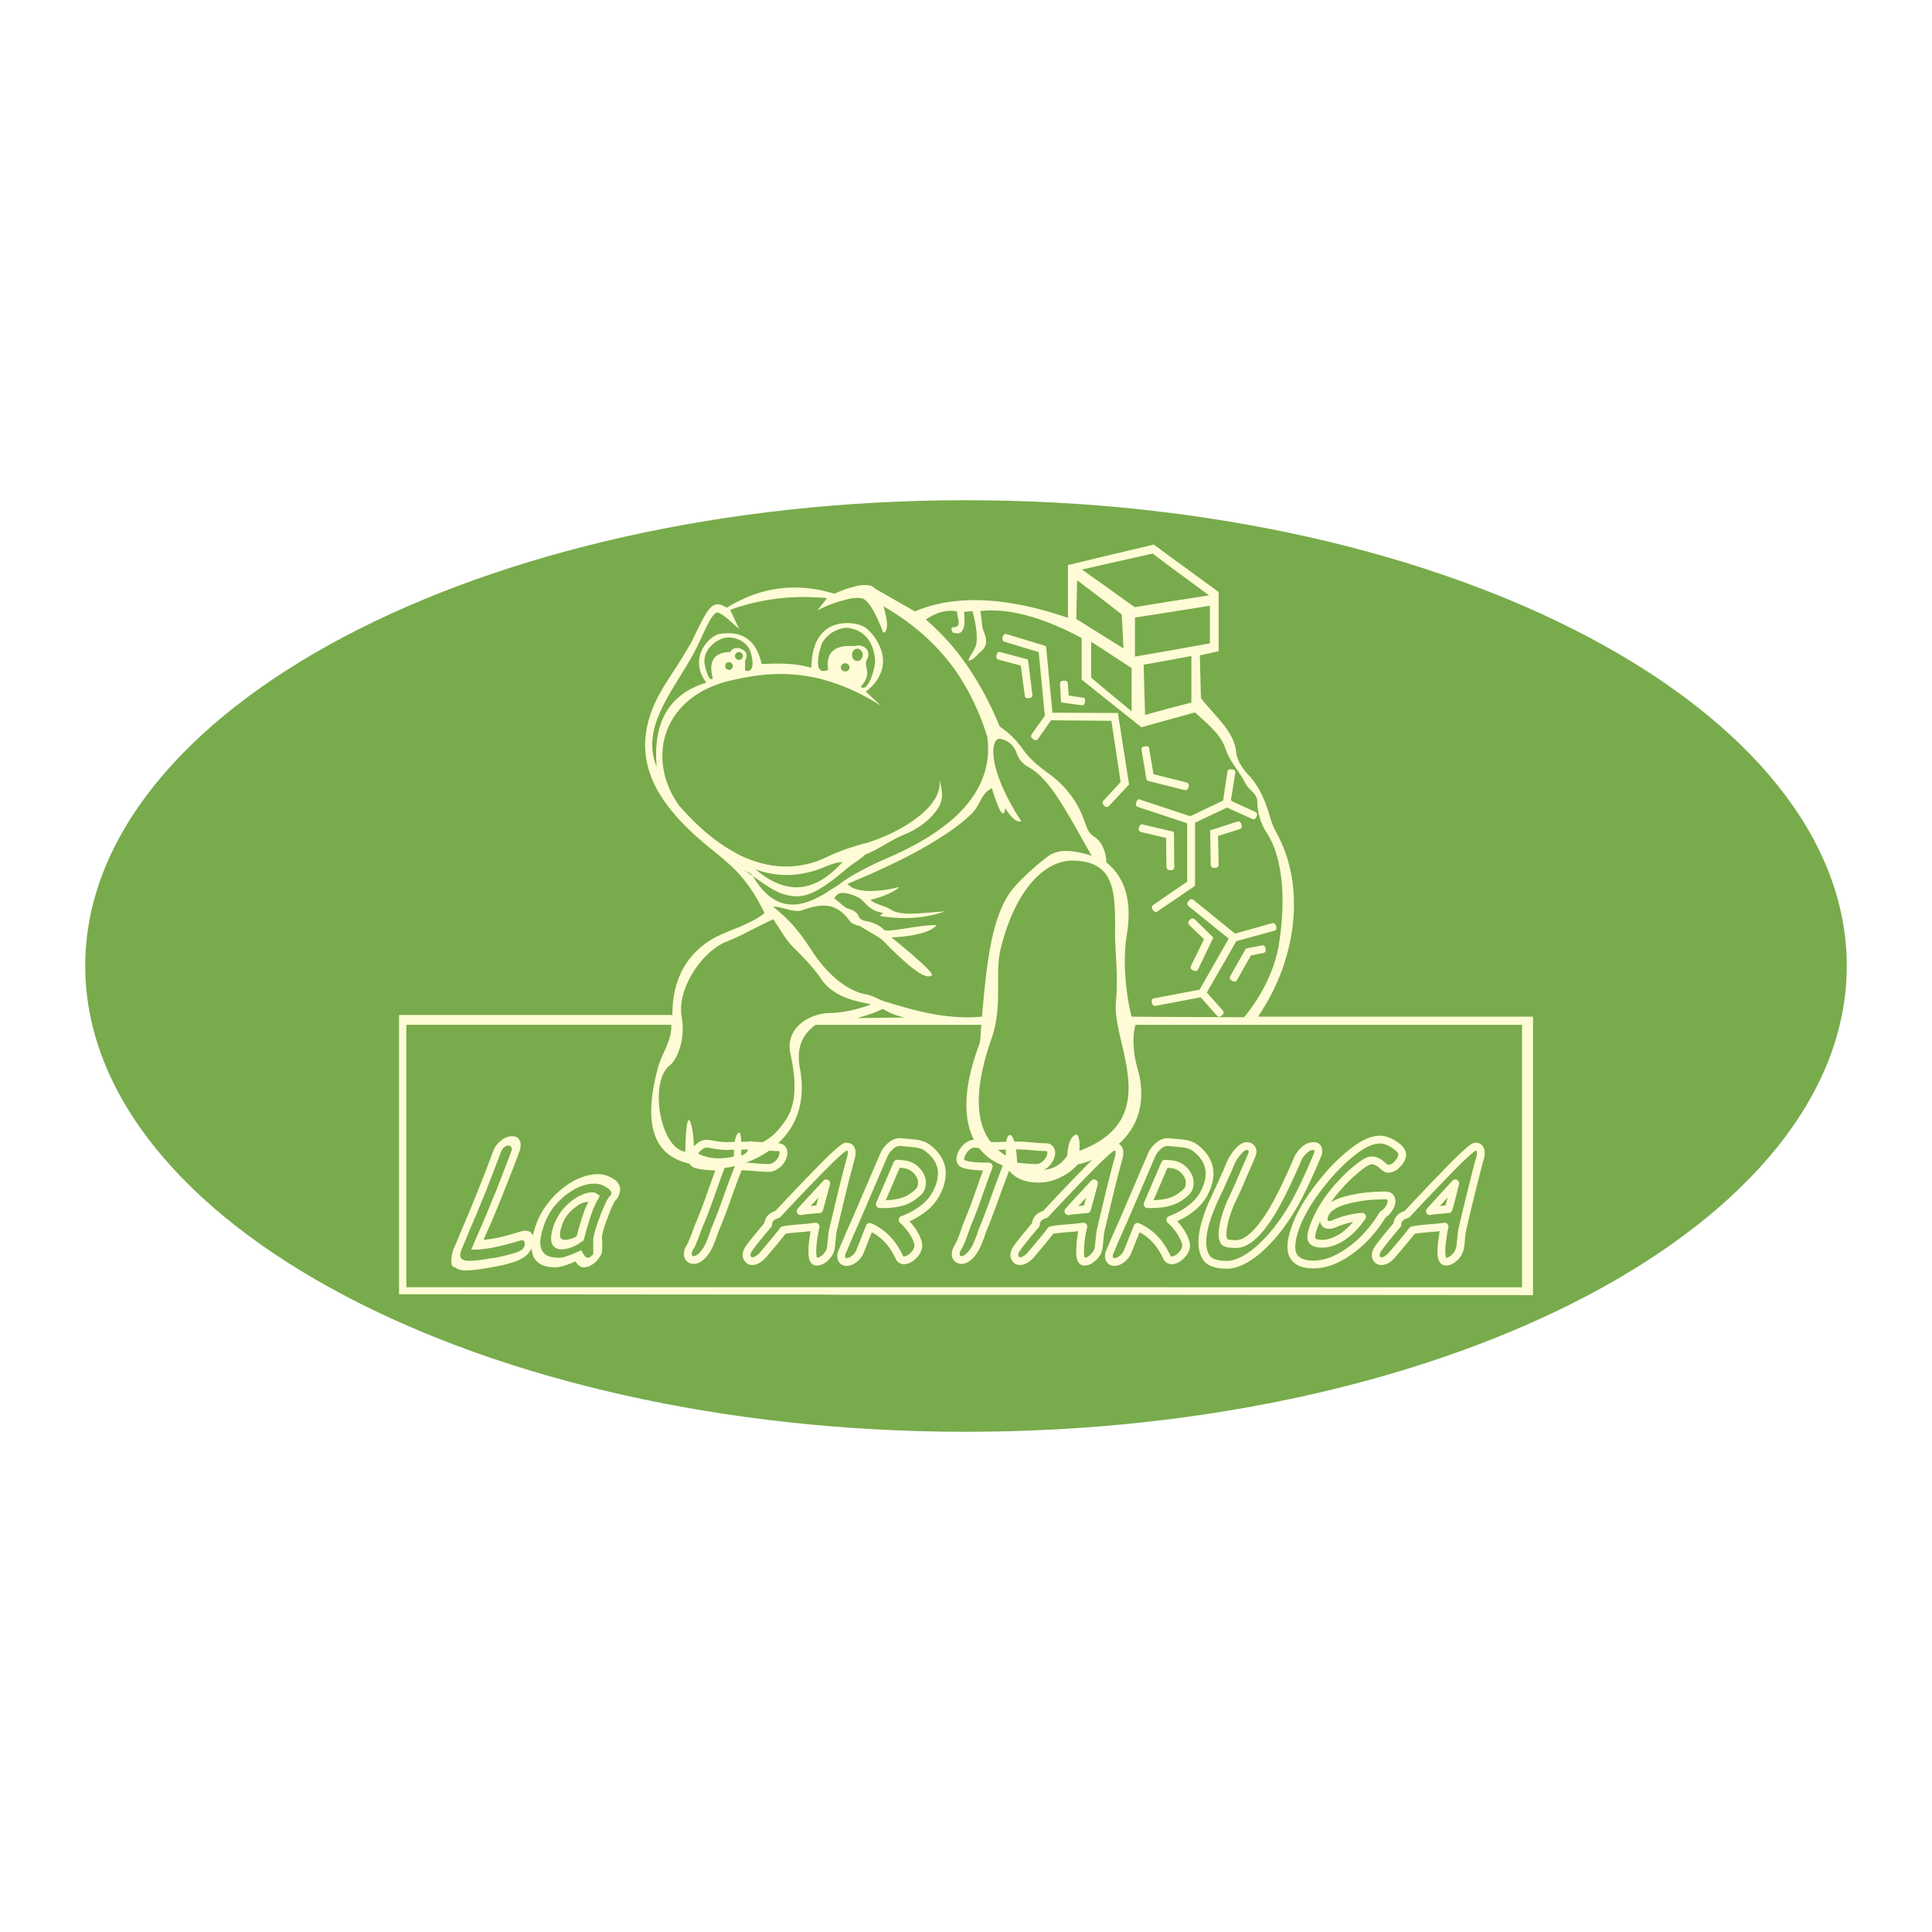 <svg xmlns="http://www.w3.org/2000/svg" width="2500" height="2500" viewBox="0 0 192.756 192.756"><path fill-rule="evenodd" clip-rule="evenodd" fill="#fff" d="M0 0h192.756v192.756H0V0z"/><path d="M96.378 142.85c48.39 0 87.874-20.862 87.874-46.485 0-25.567-39.484-46.458-87.874-46.458-48.389 0-87.874 20.89-87.874 46.458 0 25.622 39.485 46.485 87.874 46.485z" fill-rule="evenodd" clip-rule="evenodd" fill="#78ab4b"/><path d="M145.188 118.066a63.645 63.645 0 0 1-.672 2.576c-.111 0-.447.028-.924.084-.42.028-.729.056-.924.112 1.062-1.175 1.904-2.1 2.52-2.772m-.954 7.814c.225 0 .477-.085.729-.28.281-.224.477-.448.588-.756.113-.225.168-.532.197-.98.057-.532.084-.868.111-1.008.42-1.877.84-3.557 1.205-5.013.279-1.093.475-1.904.643-2.437.113-.672-.055-1.009-.504-1.009-.252 0-1.316.953-3.164 2.885a214.65 214.65 0 0 0-3.668 3.864c-.447.141-.729.337-.84.589a.817.817 0 0 0-.111.447c-1.262 1.484-1.934 2.353-2.045 2.604-.141.309-.141.561-.057.728.113.196.279.309.504.309.336 0 .672-.195 1.008-.561.98-1.119 1.652-1.96 2.102-2.52.391-.084.924-.141 1.596-.196.729-.056 1.26-.112 1.596-.168a17.525 17.525 0 0 0-.307 2.072c-.057.926.083 1.402.417 1.43m-6.271-4.705c.363-.224.588-.504.756-.868.141-.28.141-.532.057-.728-.084-.196-.252-.309-.504-.309-1.148 0-2.186.084-3.109.28-1.68.308-2.66.84-2.996 1.624-.111.252-.141.477-.057.7.057.224.225.336.504.336.113 0 .281-.028.422-.084a8.96 8.96 0 0 1 2.855-.729c-.615.896-1.289 1.568-2.016 2.045-.674.42-1.316.644-1.961.644s-.98-.168-1.064-.476c-.084-.309.057-.868.42-1.736.701-1.652 1.848-3.192 3.389-4.648 1.064-.98 1.793-1.456 2.156-1.456.365 0 .701.14 1.008.42.309.28.533.42.645.42.252 0 .531-.084.783-.309.252-.224.449-.476.561-.728.225-.476 0-.925-.672-1.345-.531-.363-1.035-.531-1.428-.531-.672 0-1.428.279-2.268.868-1.205.868-2.354 1.96-3.445 3.332-1.121 1.372-1.961 2.688-2.52 3.977-.588 1.428-.785 2.521-.533 3.221.281.699.953 1.063 2.072 1.063 1.176 0 2.408-.448 3.668-1.372 1.261-.894 2.353-2.099 3.277-3.611m-12.014 3.137c1.205-1.12 2.268-2.576 3.248-4.285.617-1.12 1.373-2.688 2.213-4.704.111-.224.141-.42.111-.616-.027-.252-.195-.364-.475-.364-.365 0-.701.168-1.037.505-.252.279-.447.531-.561.84-.924 2.156-1.736 3.809-2.436 5.013-1.373 2.296-2.604 3.444-3.725 3.416-.645 0-1.035-.084-1.148-.252-.195-.309-.225-.868-.057-1.652.113-.672.365-1.372.674-2.156.111-.224.279-.588.504-1.063.223-.505.391-.841.475-1.093.141-.28.309-.729.561-1.288.252-.561.449-1.008.561-1.288.141-.308.141-.532.027-.729-.111-.168-.252-.252-.504-.252-.279 0-.615.225-.98.7a4.628 4.628 0 0 0-.672 1.12c-.084.196-.195.476-.363.868-.195.392-.309.672-.393.868-.111.252-.279.616-.504 1.093a48.8 48.8 0 0 0-.504 1.092c-1.092 2.548-1.289 4.34-.615 5.376.307.477 1.008.729 2.072.729.559 0 1.176-.196 1.902-.616a8.58 8.58 0 0 0 1.626-1.262m-9.017-8.15a2.056 2.056 0 0 1 1.43.868c.363.504.447 1.064.195 1.624-.057.112-.195.28-.477.504a4.31 4.31 0 0 1-.812.532c-.643.309-1.455.448-2.492.448h-.279m-.001.001l1.736-4.032m0-.001c.42.027.672.056.699.056m-.027 9.577c.252 0 .504-.111.756-.308a1.92 1.92 0 0 0 .588-.757.931.931 0 0 0 .057-.672c-.225-.784-.729-1.54-1.541-2.296.896-.336 1.652-.784 2.24-1.288a4.418 4.418 0 0 0 1.316-1.765c.701-1.596.365-2.968-.951-4.032-.309-.28-.729-.448-1.289-.532-.027 0-.531-.056-1.512-.14-.365-.028-.729.111-1.092.476a2.448 2.448 0 0 0-.617.896m0 .001l-2.631 6.133m.001 0c-.168.392-.42.952-.758 1.708-.336.756-.559 1.316-.727 1.708-.141.28-.141.532-.057.729.084.195.252.308.504.308s.504-.112.756-.308.449-.448.561-.729c.057-.168.393-.979.98-2.464 1.287.56 2.268 1.568 2.912 2.996.111.225.279.336.504.336m-7.756-7.673c-.281 1.036-.506 1.904-.701 2.576-.111 0-.42.028-.924.084-.393.028-.729.056-.924.112 1.065-1.175 1.932-2.1 2.549-2.772m-.98 7.814c.223 0 .475-.085.729-.28.279-.224.475-.448.615-.756.084-.225.141-.532.168-.98.057-.532.084-.868.111-1.008.449-1.877.84-3.557 1.205-5.013.279-1.093.504-1.904.645-2.437.139-.672-.029-1.009-.506-1.009-.252 0-1.287.953-3.164 2.885a214.65 214.65 0 0 0-3.668 3.864c-.447.141-.729.337-.84.589a.817.817 0 0 0-.111.447c-1.262 1.484-1.934 2.353-2.045 2.604-.141.309-.141.561-.027.728.084.196.252.309.504.309.307 0 .643-.195 1.008-.561.951-1.119 1.652-1.96 2.072-2.52.393-.084.924-.141 1.596-.196a19.848 19.848 0 0 0 1.625-.168 10.543 10.543 0 0 0-.309 2.072c-.057.926.056 1.402.392 1.43m-4.732-9.354c.252 0 .504-.112.783-.309.252-.195.42-.447.561-.728.111-.309.139-.532.055-.729-.082-.195-.252-.308-.504-.308-.336 0-.783-.028-1.4-.084a17.54 17.54 0 0 0-1.428-.084c-.252 0-.643.028-1.148.028-.531 0-.895.027-1.176.027-.252 0-.559-.027-.951-.084-.504-.084-.812-.14-.953-.14-.28-.028-.559.084-.839.336a2.02 2.02 0 0 0-.504.7c-.225.532-.14.868.28 1.008.448.14 1.177.224 2.101.224m-.002.003h.336m-.001 0c-.197.504-.533 1.429-1.008 2.772a44.807 44.807 0 0 1-1.037 2.745c-.112.252-.224.588-.392 1.063-.168.477-.308.84-.42 1.064a1.84 1.84 0 0 1-.168.336c-.084.14-.14.252-.168.308-.112.309-.14.561-.028.757.112.168.28.279.504.279.336 0 .616-.196.979-.588.252-.308.477-.672.616-1.036.084-.168.168-.42.309-.756.111-.364.195-.616.279-.784.309-.756.701-1.792 1.178-3.108.531-1.484.924-2.492 1.146-3.08.365 0 .869.027 1.514.084.672.056 1.176.084 1.484.084m-13.217-.364c.588.084 1.064.364 1.428.868s.448 1.064.196 1.624c-.056.112-.196.28-.476.504-.28.225-.532.393-.812.532-.616.309-1.456.448-2.492.448h-.28m0 .001l1.736-4.032m0-.001c.448.027.672.056.7.056m-.028 9.577c.252 0 .504-.111.756-.308.28-.225.476-.448.588-.757a.936.936 0 0 0 .056-.672c-.224-.784-.728-1.54-1.54-2.296a7.658 7.658 0 0 0 2.269-1.288 4.64 4.64 0 0 0 1.288-1.765c.7-1.596.392-2.968-.952-4.032-.308-.28-.729-.448-1.288-.532-.028 0-.532-.056-1.513-.14-.364-.028-.728.111-1.092.476-.28.252-.476.561-.616.896m0 .001l-2.632 6.133m0 0c-.168.392-.42.952-.756 1.708-.308.756-.56 1.316-.728 1.708-.112.28-.141.532-.056.729.084.195.252.308.504.308s.504-.112.756-.308a1.76 1.76 0 0 0 .56-.729c.083-.168.392-.979.98-2.464 1.288.56 2.268 1.568 2.94 2.996a.477.477 0 0 0 .476.336m-7.757-7.673c-.28 1.036-.504 1.904-.7 2.576-.112 0-.419.028-.924.084-.392.028-.7.056-.924.112 1.064-1.175 1.932-2.1 2.548-2.772m-.979 7.814c.224 0 .476-.085.756-.28.252-.224.448-.448.588-.756.084-.225.14-.532.168-.98.056-.532.084-.868.112-1.008.448-1.877.84-3.557 1.204-5.013.28-1.093.504-1.904.644-2.437.14-.672-.027-1.009-.504-1.009-.252 0-1.288.953-3.164 2.885a211.173 211.173 0 0 0-3.668 3.864c-.448.141-.728.337-.84.589-.056.14-.112.279-.112.447-1.26 1.484-1.932 2.353-2.044 2.604-.14.309-.14.561-.028.728.112.196.252.309.504.309.308 0 .644-.195 1.008-.561.952-1.119 1.652-1.96 2.072-2.52.392-.084.924-.141 1.624-.196.729-.056 1.26-.112 1.596-.168-.168.784-.28 1.484-.308 2.072-.057.926.055 1.402.392 1.43m-4.733-9.354c.252 0 .504-.112.784-.309.252-.195.448-.447.56-.728.112-.309.14-.532.056-.729-.084-.195-.252-.308-.504-.308-.336 0-.784-.028-1.4-.084a16.913 16.913 0 0 0-1.428-.084c-.252 0-.644.028-1.148.028-.504 0-.896.027-1.148.027-.28 0-.588-.027-.98-.084-.504-.084-.812-.14-.952-.14-.28-.028-.56.084-.84.336a1.79 1.79 0 0 0-.532.7c-.224.532-.14.868.28 1.008.476.14 1.205.224 2.128.224m-.001.003h.336m0 0c-.196.504-.532 1.429-1.008 2.772a44.906 44.906 0 0 1-1.036 2.745c-.112.252-.252.588-.42 1.063-.168.477-.308.84-.42 1.064-.028.084-.084.196-.168.336s-.14.252-.168.308c-.112.309-.14.561 0 .757a.51.51 0 0 0 .476.279c.336 0 .672-.196 1.008-.588.252-.308.477-.672.616-1.036.084-.168.168-.42.308-.756.112-.364.196-.616.28-.784.308-.756.729-1.792 1.176-3.108.532-1.484.924-2.492 1.148-3.08.364 0 .868.027 1.512.084.672.056 1.176.084 1.484.084" fill="none" stroke="#fffbd6" stroke-width=".778" stroke-linecap="round" stroke-linejoin="round" stroke-miterlimit="2.613"/><path d="M72.688 60.52c-.084.056-.14.083-.196.112-1.484-.98-1.904.14-3.528 3.473-1.708 2.968-2.8 4.229-3.612 6.021-2.632 5.797.28 10.221 5.404 14.422.7.56 1.316 1.064 1.933 1.624.364.308.7.644 1.036 1.008.868.98 1.708 2.156 2.549 3.921-.756.616-1.652 1.008-2.549 1.4-.364.14-.7.28-1.036.42-.645.28-1.26.532-1.792.868-2.212 1.372-3.836 3.752-3.809 7.477H39.812v27.863l32.876.027h9.129l2.52.028h32.149l36.461.028v-27.779h-27.443c3.752-5.433 4.928-12.881 1.791-18.454-.336-.588-.531-1.26-.729-1.96-.391-1.232-.951-2.549-1.902-3.584-.701-.729-1.262-1.568-1.346-2.493-.223-1.988-2.1-3.5-3.5-5.292l-.111-4.256 1.875-.42v-5.909l-5.096-3.724-1.373-1.008-4.955 1.176-3.613.868v5.265c-4.312-1.484-8.008-1.988-11.089-1.68-1.512.14-2.912.504-4.172 1.036l-3.389-1.933-.588-.336c-.308-.364-.896-.448-1.765-.28a16.56 16.56 0 0 0-1.204.336c-.336.14-.7.28-1.092.448-.476-.14-.952-.252-1.428-.364-2.913-.56-5.601-.168-8.093 1.092-.366.167-.702.363-1.037.559zm43.796 67.908H40.54v-26.183h26.435c.056 1.623-.924 2.8-1.316 4.229-2.745 10.081 3.5 9.576 5.348 9.997.42.084.98.084 1.681 0a9.43 9.43 0 0 0 1.036-.253c3.137-.867 7.225-3.725 6.077-9.66-.42-2.24.448-3.501 1.568-4.312h16.55c-.111.699-.027 1.428-.252 2.044-2.828 7.616-.393 11.146 2.717 12.097.867 1.429 2.324 1.625 3.473 1.597 1.062-.028 2.715-.672 3.641-1.792a10.565 10.565 0 0 0 2.66-1.036c2.828-1.568 4.535-4.509 3.303-8.653-.363-1.288-.531-3.08-.168-4.256H151.853v26.183h-35.369v-.002zm0-26.967l-3.584-.028c-.561-2.156-.896-5.489-.504-7.981.504-3.024.168-5.628-2.018-7.421 0-.42-.084-.84-.223-1.232-.225-.588-.561-1.064-1.008-1.344-.561-.336-.701-.84-.926-1.457-.643-1.904-1.82-3.556-3.668-4.872-.867-.644-1.764-1.344-2.408-2.24a8.94 8.94 0 0 0-2.408-2.408c-1.203-2.94-2.66-5.405-4.285-7.477a25.714 25.714 0 0 0-3.08-3.193c1.036-.7 2.044-1.008 3.08-.812h.028c.028.672.392 1.316-.028 1.512-.084.057-.196.057-.364.084-.336 0-.056.504 0 .532.028 0 .168.056.364.056.392.056.952-.196.729-2.128l.839-.084c.336 1.232.477 2.24.42 3.053-.084.868-.784 1.428-.811 1.904.588-.112.811-.588 1.231-.924.645-.504.645-1.176.281-2.016-.225-.532-.168-1.26-.336-2.017 2.66-.308 5.965.476 10.109 2.688v4.145l2.24 1.792 3.725 2.968 2.604-.728 2.744-.756c1.176 1.092 2.549 2.156 3.025 3.584.42 1.316 1.455 2.38 1.959 3.417.393.812 1.205 1.008 1.232 1.904a5.878 5.878 0 0 0 .953 3.136c1.959 3.024 1.734 8.093 1.146 11.397-.504 2.632-1.848 5.069-3.416 6.973l-7.642-.027zm0-30.748l-2.24.616-.141-5.013 2.381-.42 2.381-.448v4.648l-2.381.617zm0-5.769l-3.248.561v-3.893l3.248-.504 4.229-.672v3.752l-4.229.756zm0-4.9l-3.277.532-3.051-2.185-2.213-1.568 2.213-.504L115 55.228l1.484 1.12 4.145 3.052-4.145.644zm-6.328 8.653l-1.289-1.093V64.02l1.289.84 2.744 1.792v4.312l-2.744-2.267zm0-5.209l-2.773-1.736.084-3.864 2.689 2.044 1.764 1.372.168 3.389-1.932-1.205zm-14.702 37.973c-2.436-.141-4.676-.784-6.973-1.484-.196-.057-.392-.112-.588-.196-.476-.224-.952-.476-1.54-.588a3.187 3.187 0 0 1-.812-.225 8.155 8.155 0 0 1-1.204-.615c-.868-.561-1.736-1.373-2.52-2.353-.224-.28-.448-.588-.672-.924-.924-1.373-1.82-2.885-4.032-4.621 1.036 0 2.1.672 2.996.335.616-.224 1.176-.364 1.708-.42.952-.084 1.764.168 2.52.98.168.168.336.392.504.616.112.168.42.252.7.364a.948.948 0 0 1 .42.168c.7.42 1.316.756 1.932 1.176.056.028.112.084.14.112 2.38 2.436 4.2 3.976 4.844 3.557.588.056-.924-1.373-3.92-3.809 2.325-.14 3.92-.532 4.48-1.232-1.764-.056-4.957.812-5.292.448a1.07 1.07 0 0 0-.252-.252c-.336-.252-.812-.476-1.568-.616-.252-.057-.56-.196-.644-.448a1.102 1.102 0 0 0-.141-.252c-.168-.224-.476-.393-.896-.532a1.041 1.041 0 0 1-.309-.14c-.392-.252-.7-.616-1.092-.868.196-.448.56-.616 1.092-.532.336.028.756.168 1.204.392.028 0 .056.028.084.028.7.336.896 1.232 2.269 1.512.084 0 .14.028.224.028l-.224.196-.112.112c.028 0 .084.028.112.028 2.212.335 4.34.252 6.356-.476-2.296.14-4.256.504-5.349-.168-.28-.196-.644-.308-1.008-.448-.42-.14-.84-.308-1.036-.532.364-.112.728-.196 1.036-.308.952-.336 1.568-.7 1.82-.98-.645.168-1.26.28-1.82.336-.952.112-1.736.084-2.353-.084-.42-.112-.728-.28-.98-.56.336-.14.644-.28.98-.42.812-.336 1.625-.7 2.353-1.036 2.521-1.148 4.564-2.268 6.188-3.333.504-.308.952-.644 1.372-.952.561-.392 1.008-.812 1.429-1.204.979-.896.895-1.988 2.073-2.604.756 2.436 1.203 3.108 1.344 1.988.531.868 1.064 1.457 1.596 1.316-3.584-5.544-2.969-8.261-2.184-8.233.336.028 1.316.28 1.707 1.4.197.561.561 1.092 1.205 1.429 2.268 1.231 4.031 4.928 6.301 8.849-1.709-.56-3.305-.756-4.369.056a24.145 24.145 0 0 0-3.248 2.94c-2.352 2.577-2.857 7.561-3.332 13.05-.895.085-1.707.085-2.519.029zm0-20.107c-2.184 2.044-5.012 3.444-7.057 4.312a3.967 3.967 0 0 1-.504.224c-.812.364-1.624.784-2.353 1.176-.448.252-.868.504-1.204.728-.196.112-.364.252-.504.364-.392.308-.7.448-1.092.7-.28.196-.588.392-.924.56-2.016 1.12-4.565 1.624-6.665-1.96-.252-.42-.588-.42-1.064-.7 1.82 1.008 3.304 2.745 5.573 2.661.644-.028 1.344-.28 2.156-.756.756-.448 1.596-1.092 2.52-1.876.084-.084.168-.141.28-.224.336-.28.588-.448.924-.672.224-.168.476-.336.756-.616.56-.224 1.092-.504 1.596-.784.784-.448 1.512-.896 2.212-1.176 1.708-.672 2.969-1.792 3.557-2.8.532-.924.308-1.793.056-2.829.448 2.548-3.081 4.789-5.825 5.909-.644.252-1.26.476-1.765.588l-.588.168c-.42.14-.812.252-1.204.392-.616.224-1.204.448-1.764.728l-.756.336c-3.024 1.176-5.825.588-8.093-.532-.364-.196-.7-.392-1.036-.588-2.661-1.624-4.481-3.836-4.929-4.312-3.277-4.564-1.792-10.725 4.929-12.434.028 0 .083 0 .112-.028.308-.056.588-.14.924-.196 2.101-.448 4.845-.784 8.093 0 .812.224 1.652.476 2.52.84.392.141.784.336 1.204.532.756.364 1.54.812 2.353 1.316h.028-.028l-1.512-1.4c.812-.616 1.288-1.288 1.512-1.932a3.163 3.163 0 0 0 0-2.268c-.392-1.176-1.288-2.073-1.736-2.297a2.235 2.235 0 0 0-.616-.224 4.006 4.006 0 0 0-1.204-.112c-.868.028-1.848.336-2.52 1.26-.504.672-.84 1.68-.868 3.192-1.568-.448-3.22-.476-4.957-.364-.42-1.904-1.344-2.66-2.269-2.94a3.53 3.53 0 0 0-1.036-.14c-.336 0-.616.028-.84.056-1.008.14-3.276 2.352-1.372 4.873-3.696 1.12-5.349 3.92-4.957 8.401-1.568-3.836 1.372-7.225 3.5-10.978 1.092-1.932 1.792-4.172 2.52-4.424.28.028.672.308 1.148.7.308.28.672.617 1.036.924 0 .028.028.028.028.028l-.028-.056-.868-1.848c.28-.112.588-.224.868-.308 2.604-.812 5.293-1.12 8.093-.924.224 0 .448.028.7.056l-.7.896-.28.336c.112-.056.196-.084.28-.14a11.691 11.691 0 0 1 2.52-.924c.448-.14.868-.196 1.204-.196.196 0 .364.028.504.056.56.196 1.176 1.176 1.848 2.828.084.196.14.364.224.588.477-.056.532-1.008.028-2.632 2.884 1.652 5.377 3.809 7.309 6.581 1.261 1.876 2.296 4.004 3.052 6.44.452 3.333-1.005 5.881-3.049 7.841zm-7.561 20.191l-2.353.027c.812-.252 1.765-.504 2.353-.84l.168-.084a6.86 6.86 0 0 0 2.184.868l-2.352.029zm-2.352-35.592c-.308 0-.532-.28-.532-.616s.224-.616.532-.616c.28 0 .532.28.532.616s-.252.616-.532.616zm0-1.541a.818.818 0 0 0-.252.056 5.382 5.382 0 0 0-.952 0c-1.428.14-1.904 1.008-1.708 2.353-.42.196-.672.14-.812 0-.336-.364-.196-1.344 0-2.044.084-.28.168-.532.224-.644.504-.924 1.54-1.428 2.296-1.484.224-.028.448 0 .588.056.225.056.42.112.616.196 1.008.476 1.625 1.4 1.765 2.94.056.784-.729 3.361-1.429 2.661 1.232-1.316.252-1.932.588-2.632.532-.982-.28-1.542-.924-1.458zm-1.205 2.576c-.252 0-.448-.167-.448-.392 0-.252.196-.42.448-.42.224 0 .42.168.42.42.001.225-.195.392-.42.392zm-2.52 20.891c-2.24 1.232-4.369.616-6.441-1.148 1.82.672 3.725.784 5.881.14.168-.056.364-.112.56-.196.728-.28 1.484-.644 2.24-.672-.756.84-1.512 1.456-2.24 1.876zM73.723 65.84a.383.383 0 0 1-.392-.392c0-.224.168-.392.392-.392s.393.168.393.392a.384.384 0 0 1-.393.392zm0-1.175c-.308-.028-.672 0-.868.392h-.167c-1.484.084-2.016.952-1.568 2.66-.448.308-.728-1.036-.812-1.456-.224-1.204.868-2.38 2.044-2.632.084 0 .196-.028.336-.028.308 0 .7.056 1.036.224.364.14.7.42.953.784.335.504.84 2.632-.336 2.296v-1.008c.336-.532.028-.952-.224-1.064a1.754 1.754 0 0 0-.394-.168zm-1.035 2.156c-.196-.028-.336-.168-.336-.364s.14-.364.336-.392h.056c.196 0 .364.168.364.392 0 .196-.167.392-.364.392-.029 0-.056-.028-.056-.028zm35.003 47.997c8.541-3.165 3.248-10.697 3.641-14.813.252-2.66-.084-4.929-.084-6.917.027-4.145 0-7.141-4.174-7.225-2.828-.056-5.795 2.884-7.252 8.849-.588 2.492.252 5.656-.896 8.904-1.736 4.957-2.072 9.55 1.428 11.678-.055-1.484.113-2.128.477-2.044.197.056.588.84.645 2.772 2.045 1.008 3.781 1.036 5.012-.729.057-1.736.729-2.128.926-2.1.166.029.361.561.277 1.625zM86.913 100.2c-.868-.224-3.584-.476-4.956-2.492-.644-.952-1.625-2.044-2.856-3.248-.756-.756-1.288-1.792-1.96-2.745-1.848.868-3.417 1.764-4.676 2.24-2.353.924-4.957 4.649-4.453 7.505.392 2.155-.392 4.2-1.204 4.844-2.072 1.652-.952 8.289 1.568 8.598.028-2.492.224-3.276.393-3.137.112.112.448.868.476 3.081 1.036.699 2.324.924 3.976.531-.028-1.988.364-2.324.504-2.38.141-.028.308.504.224 2.269.532-.057.812-.589.952-1.484.588.867 2.1-.28 2.8-1.12 1.036-1.261 2.212-2.717 1.148-7.589-.504-2.353 1.68-3.949 3.948-4.005 1.176 0 2.968-.391 4.116-.868zm13.386-36.152c-.197-.056-.365-.14-.252-.504.111-.364.279-.308.477-.252l3.584 1.092.252.084.027.252.617 6.385 6.215.028h.336l.029.336 1.035 6.609.029.196-.141.14-1.793 1.932c-.139.14-.279.28-.559.028-.281-.28-.141-.42 0-.56l1.652-1.792-.926-6.105-6.02-.056-1.232 1.764c-.111.168-.225.336-.561.112-.307-.224-.195-.392-.084-.56l1.26-1.764-.615-6.356-3.33-1.009zm-.588 1.792c-.197-.056-.365-.112-.281-.476.113-.392.281-.336.477-.28l2.381.644.252.056.055.28.393 3.165c.029.196.057.392-.336.42-.363.056-.393-.14-.42-.336l-.393-2.913-2.128-.56zm6.049 2.493c0-.196-.029-.393.363-.42s.42.168.42.364l.084 1.12 1.289.196c.195 0 .391.028.336.42-.057.392-.252.364-.449.336l-1.623-.224-.309-.056-.027-.308-.084-1.428zm8.148 6.581c-.027-.196-.057-.392.309-.448.391-.083.42.112.447.308l.42 2.464 3.221.812c.168.056.363.084.279.477-.111.364-.279.308-.475.279l-3.445-.868-.252-.084-.057-.252-.447-2.688zm3.248 11.509c0 .196 0 .392-.363.392-.393 0-.393-.196-.42-.392l-.029-2.828-2.408-.56c-.195-.056-.391-.084-.307-.476.111-.364.279-.336.475-.28l2.717.644.279.056.029.308.027 3.136zm6.217-4.425c.195-.056.363-.112.477.252.111.392-.057.448-.252.504l-2.072.644.055 2.801c0 .195 0 .364-.391.392-.393 0-.393-.196-.393-.392l-.057-3.081v-.28l.281-.084 2.352-.756zm-4.676 10.334c-.113-.14-.252-.28 0-.56.279-.252.42-.112.559 0l1.598 1.568.195.196-.111.252-1.373 2.856c-.084.169-.168.336-.531.169-.336-.169-.252-.336-.168-.532l1.26-2.577-1.429-1.372zm4.76 5.376c-.084.168-.195.336-.531.141-.338-.168-.252-.337-.141-.532l1.428-2.521.084-.14.168-.056 1.344-.252c.168-.056.365-.084.449.28.084.392-.113.42-.309.476l-1.148.225-1.344 2.379zm-4.816-7.252c-.141-.14-.309-.252-.057-.56.252-.309.393-.168.561-.057l4.033 3.276c.027 0 .027.028.055.028l3.586-1.008c.195-.057.391-.112.504.28.084.364-.084.42-.281.476l-3.695 1.008-2.941 5.125 1.541 1.736c.111.14.252.279-.029.532-.307.279-.42.111-.559-.028l-1.568-1.765-4.426.841c-.168.027-.363.056-.447-.309-.057-.392.111-.42.309-.447l4.451-.841 2.912-5.097-3.949-3.19zm-5.012-9.914c-.197-.056-.393-.14-.254-.504.113-.364.309-.308.477-.224l4.9 1.624 3.277-1.568.42-2.8c.027-.196.057-.364.447-.308.393.056.365.252.336.42l-.42 2.633c.029.028.057.056.057.083v.028l2.297 1.036c.168.084.363.168.195.532-.168.336-.336.252-.531.168l-2.408-1.092-3.193 1.512v6.301l-.168.112-3.5 2.38c-.141.112-.309.224-.533-.084-.223-.335-.055-.447.113-.56l3.305-2.268v-5.825l-4.817-1.596z" fill-rule="evenodd" clip-rule="evenodd" fill="#fffbd6"/><path d="M49.137 119.663a86.535 86.535 0 0 1-1.092 2.632c-.112.252-.224.532-.364.812-.112.279-.28.644-.448 1.063l-.224.504h.448c.476 0 1.036-.084 1.68-.195.083-.028.168-.028.252-.057.728-.14 1.568-.363 2.492-.644.028-.028.056-.028.084-.028h.084c.084 0 .14 0 .196.028.028.027.056.084.084.14.028.057.028.141.028.196s0 .14-.028.196c-.056.111-.112.224-.196.308-.084.084-.196.14-.336.225-.28.111-.616.224-1.036.335-.448.112-.952.225-1.484.336h-.14c-.476.085-.896.169-1.26.196-.42.057-.756.084-1.064.084-.448 0-.7-.111-.84-.308-.084-.168-.084-.42.056-.784l.252-.588c.168-.392.42-1.036.784-1.876.476-1.093.952-2.269 1.456-3.501.196-.532.42-1.063.616-1.596.28-.729.588-1.513.868-2.269.028-.084.084-.168.112-.225a.65.65 0 0 1 .196-.195.442.442 0 0 1 .196-.112.543.543 0 0 1 .224-.056.3.3 0 0 1 .168.056.219.219 0 0 1 .112.112.52.52 0 0 1 .056.195c0 .057-.028.141-.056.225-.504 1.344-1.008 2.633-1.484 3.864-.14.311-.252.618-.392.927zm8.317-1.961c.14-.056.308-.14.476-.195a4.558 4.558 0 0 1 1.792-.364c.448 0 .924.14 1.428.448.308.168.504.392.616.615.14.28.14.616 0 .952-.028.141-.112.28-.196.421-.084.084-.14.168-.224.252-.028.056-.084.14-.112.195-.056.141-.14.28-.196.393-.056.14-.112.28-.196.476-.056.168-.14.364-.196.561-.196.476-.336.868-.42 1.176a6.55 6.55 0 0 0-.167.756v.168c0 .141.028.337.028.561v.532c-.028.168-.028.308-.056.392a2.295 2.295 0 0 1-.336.561 1.94 1.94 0 0 1-.476.476c-.168.112-.336.196-.504.28-.168.056-.336.084-.504.084s-.336-.084-.504-.224a2.89 2.89 0 0 1-.252-.309c-.028-.027-.028-.027-.028-.056l-.42.168c-.224.084-.42.168-.616.224a4.63 4.63 0 0 1-.504.141c-.168.056-.336.056-.448.056-1.176 0-1.904-.364-2.241-1.12a3 3 0 0 1-.168-.756c-.112.195-.252.42-.42.588-.224.225-.504.42-.812.532v.027c-.336.141-.728.253-1.176.393-.42.112-.924.224-1.484.308-.028.028-.056.028-.084.028-.532.084-1.008.168-1.456.224a9.031 9.031 0 0 1-1.148.084c-.476 0-.84-.111-1.092-.336-.504.028-.336-1.12-.14-1.708 0-.028 0-.056.028-.084.084-.168.168-.364.252-.56.168-.393.42-1.037.784-1.877.476-1.12.952-2.268 1.428-3.472.476-1.177.952-2.409 1.428-3.696.028-.057.028-.112.056-.141a2.87 2.87 0 0 1 .308-.588c.14-.168.28-.336.477-.477a1.31 1.31 0 0 1 .56-.336c.168-.084.364-.111.532-.111.196 0 .336.027.476.084.14.084.224.195.308.336.056.168.112.308.084.504 0 .168-.028.363-.112.588a144.63 144.63 0 0 1-1.512 3.893c-.393 1.008-.784 1.96-1.176 2.885a7.477 7.477 0 0 1-.308.699v.028c-.084.168-.196.42-.364.784-.056.168-.14.336-.224.532.28-.028.588-.056.896-.112.14-.028.28-.056.448-.084.7-.14 1.484-.364 2.38-.644.084-.028.168-.028.224-.057h.224c.196 0 .336.028.477.112.112.084.196.196.28.336.083-.364.195-.756.364-1.204a7.254 7.254 0 0 1 1.036-1.876c.42-.588.952-1.12 1.54-1.597.445-.337.893-.644 1.342-.869zm0 7.281c.056-.057.14-.084.224-.112l.308-.14.112.195c.112.225.225.364.336.477.056.056.112.084.14.084.056 0 .14 0 .196-.028.056-.027.14-.056.196-.111.056-.057.112-.085.14-.141a.573.573 0 0 0 .112-.168c0-.028-.028.028-.028-.056v-.477-.56-.28c.028-.252.084-.56.196-.924s.252-.812.448-1.288c.057-.225.14-.421.225-.589.056-.167.14-.336.224-.531.084-.168.14-.309.196-.448.084-.14.14-.252.224-.364l.056-.112.112-.084c0-.027.028-.056.056-.083 0-.028.028-.057.056-.085.028-.084 0-.167-.028-.28-.084-.14-.224-.279-.448-.419-.42-.253-.784-.364-1.148-.364-.476 0-.98.084-1.456.279-.168.057-.309.141-.448.196-.336.196-.7.421-1.036.673-.476.392-.896.84-1.26 1.287-.336.477-.616.98-.812 1.513-.224.616-.364 1.148-.42 1.568-.056.448 0 .784.112 1.063.224.561.812.812 1.736.812.083 0 .196 0 .308-.028.112-.027.252-.056.42-.111.14-.057.336-.112.532-.196.111-.055.251-.112.419-.168zm0-.73c.001-.025.029-.025.056-.025.141-.084.309-.196.476-.309l.252-.168.056-.252c.168-.588.309-1.092.448-1.568.14-.447.252-.812.364-1.092.028-.057.056-.14.084-.252.056-.084.084-.196.14-.252.028-.112.084-.225.14-.336.056-.112.112-.225.196-.336l.167-.364-.196-.141c-.056-.027-.083-.056-.14-.084a.22.22 0 0 0-.112-.056c-.056-.027-.084-.027-.14-.056h-.14c-.336 0-.7.084-1.064.252a2.967 2.967 0 0 0-.588.308 3.656 3.656 0 0 0-.532.393 5.54 5.54 0 0 0-.98 1.008 7.136 7.136 0 0 0-.644 1.204c-.28.756-.364 1.372-.28 1.792.056.252.168.42.364.532h-.028c.196.14.392.196.672.196.308 0 .644-.084.98-.196.14-.056.28-.112.448-.196v-.002h.001zm0-3.834a2.24 2.24 0 0 1 .588-.364c.224-.084.448-.14.672-.14-.056.111-.112.195-.168.308-.056.14-.112.252-.14.308-.028.112-.084.196-.112.309-.112.336-.252.7-.392 1.176-.112.364-.224.784-.364 1.316-.028.028-.056.028-.084.056-.028 0-.028 0-.056.028a1.654 1.654 0 0 1-.336.14 2.04 2.04 0 0 1-.672.141c-.167 0-.28-.028-.364-.084a.614.614 0 0 1-.14-.225c-.056-.279.028-.7.224-1.26a4 4 0 0 1 .448-.84c.196-.253.42-.505.7-.729.055-.056.139-.084.196-.14z" fill-rule="evenodd" clip-rule="evenodd" fill="#fffbd6"/></svg>